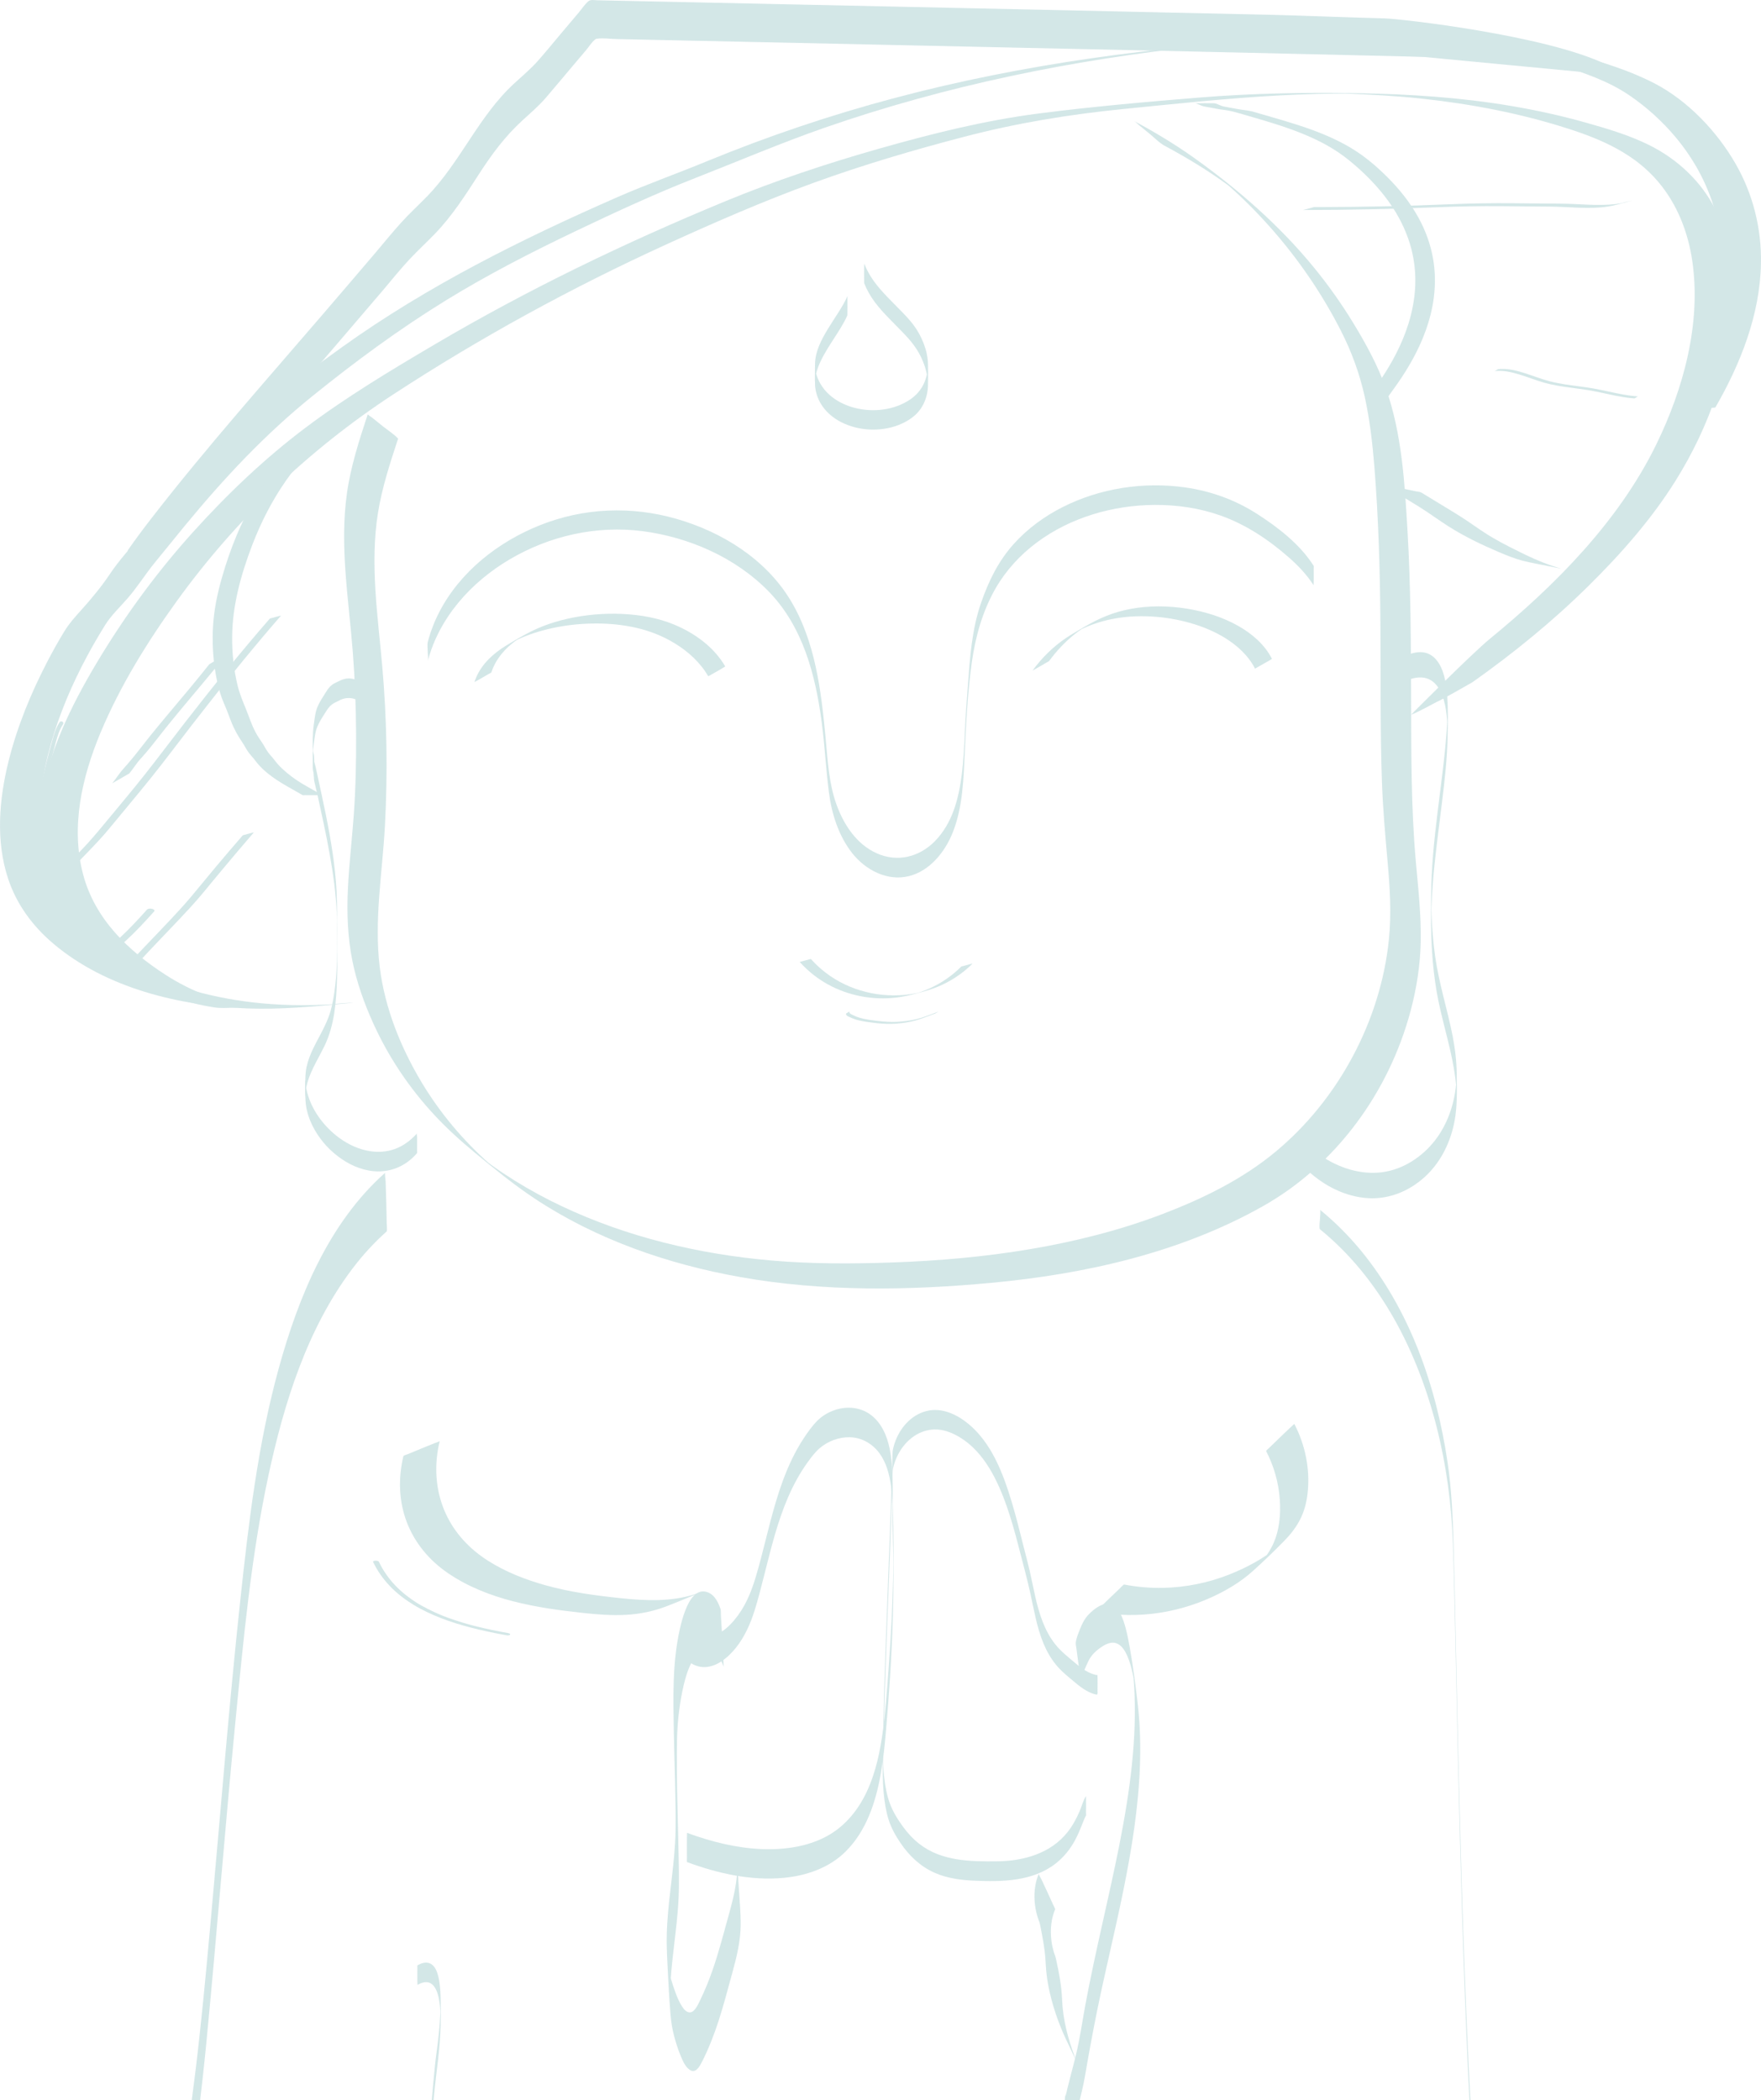 <?xml version="1.0" encoding="UTF-8"?>
<svg xmlns="http://www.w3.org/2000/svg" width="478" height="570" viewBox="0 0 478 570" fill="none">
  <g opacity="0.3" clip-path="url(#clip0_2239_34371)">
    <path d="M99.811 112.473C97.5 119.49 95.175 126.64 94.16 133.964C93.185 140.927 93.278 147.984 93.759 154.988C94.267 162.285 95.175 169.542 95.75 176.839C96.337 184.27 96.618 191.714 96.658 199.171C96.698 206.495 96.551 213.845 96.03 221.156C95.549 227.799 94.761 234.429 94.44 241.086C94.12 247.703 94.347 254.373 95.669 260.883C96.858 266.726 98.889 272.396 101.347 277.812C105.488 286.963 111.153 295.381 118.006 302.732C121.399 306.374 125.073 309.695 128.907 312.857C134.144 317.193 139.421 321.515 145.085 325.277C161.878 336.416 181.369 343.153 201.14 346.648C223.437 350.597 246.562 350.29 269.045 348.182C294.494 345.807 320.278 340.058 342.721 327.425C362.693 316.192 377.014 296.382 382.879 274.41C384.495 268.327 385.497 262.097 385.631 255.801C385.791 248.45 384.963 241.14 384.308 233.842C382.986 218.941 383.079 203.974 383.026 189.032C382.973 174.118 382.932 159.204 382.064 144.302C381.289 131.189 380.568 117.689 376.106 105.202C373.928 99.106 370.762 93.303 367.396 87.78C364.123 82.404 360.476 77.254 356.481 72.398C347.223 61.112 336.002 51.334 324.139 42.863C318.955 39.168 313.491 35.886 307.88 32.871C308.254 33.071 308.789 33.645 309.069 33.885C310.031 34.685 311.006 35.472 311.982 36.26C313.304 37.327 314.627 38.754 316.136 39.568C322.041 42.743 327.786 46.198 333.196 50.16C333.797 50.6 334.385 51.041 334.973 51.494C335.28 51.721 335.574 51.961 335.868 52.188C334.505 51.094 333.156 49.987 331.793 48.893C331.94 49.026 332.101 49.146 332.248 49.28C333.503 50.387 334.759 51.494 335.988 52.641C338.299 54.803 340.544 57.057 342.694 59.378C351.137 68.476 358.351 78.722 363.976 89.781C366.875 95.464 369.025 101.347 370.415 107.577C371.804 113.873 372.539 120.29 373.06 126.72C374.182 140.741 374.583 154.788 374.69 168.849C374.81 183.39 374.596 197.944 375.117 212.471C375.371 219.568 375.999 226.625 376.627 233.696C377.268 240.806 377.722 247.97 376.988 255.094C374.716 277.065 363.321 298.356 346.355 312.497C337.311 320.047 326.543 325.303 315.589 329.492C304.006 333.908 291.93 336.95 279.719 339.017C267.362 341.112 254.844 342.206 242.327 342.646C231.346 343.033 220.297 343.073 209.343 342.112C189.772 340.405 170.254 335.789 152.473 327.371C148.091 325.303 143.829 322.996 139.715 320.434C137.644 319.14 135.6 317.793 133.623 316.365C132.634 315.658 131.659 314.938 130.697 314.191C128.226 312.283 134.999 317.74 134.465 317.259C133.984 316.846 133.503 316.445 133.035 316.019C125.754 309.589 119.435 302.091 114.439 293.754C108.748 284.269 104.446 273.556 103.084 262.551C101.494 249.717 103.805 236.884 104.487 224.077C105.261 209.67 105.021 195.142 103.752 180.775C102.536 166.954 100.385 152.987 102.603 139.153C103.698 132.336 105.889 125.666 108.04 119.116C108.147 118.769 104.34 116.034 103.952 115.728C102.977 114.941 102.002 114.153 101.026 113.366C100.92 113.313 99.797 112.513 99.811 112.473Z" fill="#6DADB0"></path>
    <path d="M113.146 307.663C111.489 309.517 109.472 311.038 107.107 311.878C104.996 312.625 102.725 312.785 100.521 312.452C95.939 311.771 91.757 309.117 88.632 305.768C87.002 304.021 85.626 302.046 84.61 299.885C84.076 298.751 83.635 297.564 83.341 296.35C83.181 295.696 83.047 295.043 82.967 294.376C82.927 294.069 82.9 293.749 82.887 293.442C82.767 291.614 82.78 299.045 82.887 297.231C82.9 297.017 82.914 296.804 82.927 296.604C83.355 291.868 86.173 287.879 88.164 283.703C90.796 278.154 91.277 271.871 91.477 265.801C91.611 261.412 91.57 257.01 91.53 252.621C91.517 251.753 91.517 250.886 91.504 250.019C91.504 249.606 91.504 249.552 91.49 249.139C91.49 248.365 91.49 249.606 91.49 248.832C91.49 248.552 91.49 248.512 91.49 248.712C91.49 249.059 91.49 248.872 91.49 248.125C91.49 246.031 91.464 243.936 91.357 241.842C90.983 234.891 89.834 228.008 88.458 221.191C87.763 217.736 87.002 214.281 86.254 210.826C86.093 210.065 85.919 209.305 85.759 208.558C85.666 208.104 85.546 207.664 85.425 207.224C85.385 207.077 85.345 206.93 85.305 206.783C84.744 204.782 85.198 212.987 85.252 210.452C85.292 208.704 85.372 206.917 85.238 205.169C85.212 204.862 85.131 204.569 85.051 204.275C85.011 204.115 84.971 203.942 84.944 203.782C84.851 203.088 84.851 203.568 84.918 205.196C84.918 206.85 84.918 207.304 84.918 206.53C84.931 205.196 84.918 203.862 84.918 202.528C84.918 201.18 84.824 205.436 84.931 204.102C84.944 203.902 84.958 203.688 84.971 203.488C85.025 202.941 85.091 202.394 85.171 201.861C85.398 200.273 85.546 198.566 86.2 197.085C86.734 195.858 87.456 194.724 88.177 193.603C88.645 192.869 89.072 192.149 89.713 191.535C90.368 190.895 91.103 190.615 91.904 190.215C92.252 190.041 92.572 189.855 92.947 189.735C94.55 189.188 96.273 189.468 97.689 190.375C98.865 191.135 99.773 192.229 100.548 193.376C100.508 193.31 100.561 192.576 100.561 192.603C100.575 191.976 100.575 191.349 100.575 190.722C100.575 190.095 100.575 189.468 100.561 188.841C100.561 188.667 100.641 188.2 100.548 188.067C99.252 186.133 97.408 184.278 94.95 184.145C93.828 184.078 92.88 184.425 91.904 184.905C91.103 185.306 90.368 185.586 89.713 186.226C89.086 186.826 88.658 187.533 88.204 188.267C87.483 189.401 86.748 190.535 86.213 191.776C85.572 193.256 85.412 194.964 85.185 196.551C84.824 199.086 84.877 201.621 84.891 204.182C84.891 204.342 84.891 204.502 84.891 204.676C84.891 205.556 84.891 203.368 84.891 204.342C84.877 205.489 84.891 206.637 84.891 207.784C84.891 208.224 84.891 208.664 84.958 209.105C85.038 209.585 85.225 210.025 85.252 210.519C85.252 209.225 85.238 207.917 85.238 206.623C85.252 204.929 85.238 206.33 85.225 206.73C85.212 207.544 85.212 208.358 85.212 209.171C85.212 210.132 85.118 211.172 85.318 212.106C85.612 213.414 85.946 214.721 86.24 216.042C86.801 218.643 87.376 221.244 87.923 223.846C89.032 229.128 90.047 234.451 90.716 239.814C91.049 242.495 91.29 245.203 91.41 247.898C91.437 248.552 91.45 249.192 91.464 249.846C91.477 250.299 91.464 249.286 91.464 249.392C91.464 248.565 91.464 249.579 91.464 249.899C91.464 250.379 91.464 250.873 91.464 251.353C91.477 252.834 91.49 254.301 91.504 255.782C91.504 256.409 91.517 257.036 91.517 257.677C91.517 258.063 91.517 257.463 91.517 257.85C91.517 258.05 91.517 258.25 91.517 258.437C91.517 258.33 91.517 258.023 91.517 258.517C91.517 257.997 91.517 258.73 91.517 258.41C91.517 258.357 91.517 257.93 91.517 258.25C91.517 258.637 91.517 258.037 91.517 258.424C91.517 258.717 91.504 259.011 91.504 259.304C91.49 259.958 91.477 260.625 91.45 261.278C91.343 264.04 91.143 266.788 90.729 269.523C90.395 271.737 89.981 273.925 89.192 276.019C88.551 277.727 87.723 279.341 86.881 280.955C85.225 284.09 83.448 287.252 83.007 290.827C82.834 292.201 82.874 293.602 82.874 294.989C82.874 296.617 82.82 298.258 83.034 299.872C83.288 301.82 83.929 303.727 84.797 305.488C86.387 308.73 88.778 311.585 91.651 313.786C94.443 315.934 97.782 317.521 101.323 317.868C104.823 318.215 108.283 317.228 111.035 315.053C111.823 314.439 112.544 313.732 113.199 312.985C113.266 312.919 113.212 312.185 113.212 312.212C113.226 311.585 113.226 310.958 113.226 310.331C113.226 309.704 113.226 309.077 113.212 308.45C113.172 308.303 113.079 307.743 113.146 307.663Z" fill="#6DADB0"></path>
    <path d="M382.656 184.364C384.352 183.817 386.223 183.591 387.892 184.364C389.282 185.005 390.27 186.219 390.952 187.553C391.767 189.14 392.194 190.901 392.475 192.662C392.622 193.596 392.729 194.53 392.795 195.464C392.835 195.917 392.849 196.384 392.875 196.851C392.889 197.078 392.889 197.305 392.902 197.531C392.916 197.958 392.902 197.398 392.902 197.651C392.916 198.265 392.902 197.091 392.902 197.131C392.889 196.037 392.902 194.943 392.902 193.849C392.902 194.303 392.916 193.356 392.902 193.809C392.902 193.889 392.902 193.969 392.902 194.049C392.889 194.45 392.916 193.783 392.902 194.183C392.889 194.583 392.875 194.97 392.862 195.37C392.809 196.451 392.742 197.531 392.662 198.612C392.381 202.374 391.98 206.136 391.526 209.871C390.644 217.222 389.602 224.559 388.988 231.936C388.667 235.778 388.494 239.607 388.454 243.462C388.4 248.371 388.387 253.294 388.707 258.203C388.935 261.858 389.335 265.5 389.95 269.102C390.564 272.677 391.459 276.199 392.341 279.721C393.209 283.149 394.064 286.591 394.652 290.086C394.946 291.86 395.187 293.661 395.307 295.449C395.334 295.782 395.347 296.116 395.36 296.449C395.454 298.584 395.454 290.26 395.36 292.407C395.334 293.128 395.28 293.861 395.213 294.582C394.666 299.931 392.849 305.187 389.549 309.47C386.076 313.965 380.892 317.407 375.188 318.154C369.256 318.928 363.271 316.927 358.422 313.592C357.233 312.778 356.111 311.871 355.056 310.897C355.096 310.937 355.029 312.018 355.029 311.911C355.016 312.725 355.015 313.538 355.015 314.352C355.015 315.166 355.016 315.98 355.029 316.793C355.029 316.967 354.949 317.701 355.056 317.807C359.518 321.903 365.262 324.838 371.367 325.198C377.446 325.558 383.203 322.97 387.478 318.728C391.419 314.806 393.837 309.59 394.839 304.16C395.587 300.065 395.454 295.863 395.414 291.714C395.387 288.152 394.973 284.657 394.292 281.162C392.862 273.918 390.578 266.874 389.549 259.55C389.015 255.735 388.694 251.88 388.56 248.024C388.547 247.597 388.534 247.17 388.52 246.744C388.52 246.557 388.52 246.383 388.507 246.197C388.494 245.41 388.507 246.57 388.507 246.637C388.52 250.132 388.52 247.251 388.547 246.277C388.614 244.249 388.734 242.221 388.881 240.207C389.456 232.643 390.524 225.119 391.433 217.595C392.154 211.685 392.835 205.736 392.942 199.786C393.009 196.197 393.076 192.582 392.835 188.994C392.702 187.099 392.461 185.205 391.967 183.364C391.112 180.229 389.215 177.041 385.595 177.001C384.606 176.987 383.618 177.201 382.682 177.508C382.642 177.521 382.656 178.655 382.656 178.521C382.642 179.335 382.642 180.149 382.642 180.963C382.642 181.776 382.642 182.59 382.656 183.404C382.629 183.457 382.669 184.351 382.656 184.364Z" fill="#6DADB0"></path>
    <path d="M200.133 506.932C200.133 507.092 200.133 507.252 200.133 507.412C200.133 507.318 200.133 507.225 200.133 507.132C199.999 512.575 198.316 517.817 196.9 523.033C195.471 528.316 193.988 533.612 191.917 538.681C191.383 539.975 190.822 541.269 190.207 542.537C189.78 543.431 189.365 544.378 188.778 545.178C188.31 545.818 187.602 546.419 186.76 546.112C185.892 545.805 185.304 544.885 184.863 544.138C184.209 543.03 183.715 541.816 183.274 540.602C182.459 538.361 181.697 535.96 181.377 533.585C181.39 533.679 181.403 533.772 181.417 533.866C181.35 533.359 181.297 532.852 181.243 532.331C181.23 532.251 181.163 531.544 181.203 531.971C181.524 535.907 181.751 539.855 181.884 543.817C181.898 544.151 181.898 544.218 181.884 543.991C181.871 543.017 181.858 542.057 181.871 541.083C181.871 541.176 181.871 541.269 181.871 541.363C182.031 532.572 183.795 523.914 184.195 515.149C184.396 510.6 184.249 506.038 184.155 501.489C184.062 496.886 183.928 492.284 183.835 487.682C183.728 482.465 183.674 477.236 183.768 472.02C183.768 472.113 183.768 472.207 183.768 472.3C183.848 467.898 184.316 463.496 185.184 459.173C185.678 456.759 186.28 454.331 187.295 452.076C187.989 450.529 188.991 448.648 190.675 448.008C191.503 447.687 192.385 447.794 193.186 448.141C194.976 448.928 195.791 450.622 196.419 452.37C196.433 452.143 196.419 451.916 196.406 451.689C196.392 451.143 196.366 450.596 196.339 450.049C196.245 448.168 196.152 446.3 196.045 444.432C195.938 442.565 195.831 440.684 195.698 438.816C195.644 438.109 195.751 437.149 195.511 436.495C194.789 434.481 193.667 432.373 191.369 431.973C190.194 431.772 189.138 432.293 188.323 433.12C187.281 434.187 186.614 435.588 186.066 436.962C185.384 438.683 184.904 440.484 184.503 442.285C182.459 451.476 182.739 460.881 182.9 470.246C183.06 479.25 183.501 488.269 183.367 497.273C183.367 497.18 183.367 497.086 183.367 496.993C183.22 505.277 181.657 513.442 181.136 521.699C181.003 523.807 180.936 525.928 180.976 528.049C181.016 529.944 181.11 531.838 181.203 533.732C181.43 538.134 181.644 542.537 182.018 546.926C182.178 548.807 182.459 550.581 182.926 552.395C183.421 554.303 184.008 556.197 184.77 558.012C185.331 559.332 186.039 561.093 187.348 561.867C188.858 562.761 189.886 560.88 190.461 559.772C192.318 556.171 193.774 552.395 195.03 548.553C196.419 544.271 197.555 539.909 198.744 535.573C199.946 531.224 201.028 526.822 201.055 522.286C201.068 519.031 200.748 515.75 200.547 512.508C200.454 510.92 200.36 509.346 200.24 507.759C200.213 507.492 200.2 507.225 200.173 506.958C200.146 506.558 200.133 506.558 200.133 506.932Z" fill="#6DADB0"></path>
    <path d="M186.183 450.277C187.426 451.531 188.989 452.371 190.779 452.465C192.542 452.558 194.266 451.931 195.735 450.971C198.861 448.916 201.159 445.688 202.776 442.366C204.339 439.151 205.3 435.683 206.222 432.241C207.144 428.799 207.972 425.317 208.881 421.862C210.698 414.845 212.795 407.815 216.335 401.438C217.217 399.837 218.205 398.29 219.274 396.809C220.223 395.502 221.225 394.154 222.454 393.087C224.685 391.166 227.677 390.032 230.63 390.086C233.929 390.152 236.855 391.86 238.765 394.501C240.622 397.076 241.437 400.238 241.851 403.332C241.958 404.146 242.038 404.973 242.105 405.8C242.105 405.747 242.092 405.707 242.092 405.654C242.145 406.321 242.185 406.988 242.212 407.668C242.225 408.015 242.239 408.362 242.252 408.709C242.265 408.962 242.252 408.682 242.252 408.949C242.252 409.135 242.252 409.322 242.265 409.509C242.265 409.776 242.265 409.282 242.265 409.282C242.265 409.362 242.265 409.442 242.265 409.522C242.265 409.602 242.265 409.682 242.265 409.762C242.265 409.816 242.265 409.015 242.265 409.349C242.265 409.509 242.265 410.123 242.265 409.416C242.265 408.709 242.265 409.389 242.265 409.562C242.265 410.336 242.265 411.096 242.265 411.87C242.279 415.552 242.426 419.221 242.479 422.903C242.479 423.009 242.479 423.129 242.479 423.236C242.479 423.196 242.479 422.889 242.479 423.169C242.479 423.396 242.479 423.61 242.492 423.836C242.492 423.943 242.492 424.063 242.492 424.17C242.492 424.157 242.492 423.57 242.492 423.917C242.492 424.17 242.492 424.437 242.492 424.69C242.492 424.717 242.492 423.89 242.492 424.29C242.492 424.397 242.492 424.517 242.492 424.624C242.492 424.677 242.492 423.676 242.492 424.117C242.492 424.223 242.492 424.343 242.492 424.45C242.492 424.503 242.492 423.503 242.492 423.943C242.492 424.05 242.492 424.17 242.492 424.277C242.492 424.303 242.492 423.476 242.492 423.876C242.492 424.023 242.492 424.17 242.492 424.317C242.492 424.423 242.492 424.544 242.492 424.65C242.492 424.557 242.492 423.957 242.492 424.517C242.492 424.744 242.492 424.957 242.479 425.184C242.479 425.304 242.466 425.851 242.479 425.451C242.479 425.717 242.466 425.971 242.466 426.238C242.452 427.172 242.439 428.092 242.412 429.026C242.319 432.721 242.185 436.416 241.998 440.112C241.784 444.381 241.504 448.649 241.197 452.918C241.197 452.865 241.21 452.825 241.21 452.772C240.742 459.028 240.342 465.325 239.393 471.541C238.511 477.344 237.082 483.201 234.21 488.363C231.765 492.752 228.265 496.474 223.736 498.729C219.207 500.997 214.091 501.864 209.068 501.904C202.348 501.957 195.655 500.556 189.296 498.435C188.361 498.129 187.426 497.795 186.491 497.448C186.504 497.448 186.464 498.796 186.464 498.609C186.451 499.543 186.451 500.49 186.451 501.424C186.451 502.357 186.451 503.305 186.464 504.238C186.464 504.372 186.411 505.372 186.491 505.399C194.787 508.467 203.778 510.508 212.661 509.681C218.887 509.108 225.085 506.973 229.574 502.491C235.158 496.928 237.697 489.164 239.046 481.573C239.754 477.598 240.168 473.569 240.502 469.554C240.903 464.858 241.263 460.162 241.571 455.466C242.372 443.193 242.653 430.907 242.546 418.594C242.519 415.726 242.466 412.871 242.372 410.003C242.359 409.722 242.359 409.456 242.346 409.175C242.346 409.082 242.346 408.989 242.332 408.895C242.346 409.176 242.332 408.922 242.332 408.882C242.332 408.775 242.319 408.055 242.319 408.482C242.332 408.855 242.319 408.522 242.319 408.428C242.319 408.095 242.319 409.296 242.319 408.642C242.319 408.362 242.319 407.868 242.319 409.069C242.319 408.962 242.319 408.869 242.319 408.762C242.319 408.562 242.319 408.362 242.319 408.148C242.319 407.521 242.319 406.908 242.319 406.281C242.305 401.932 242.359 397.489 241.491 393.207C240.769 389.672 239.246 386.097 236.227 383.909C233.221 381.735 229.307 381.588 225.927 382.949C224.404 383.562 222.988 384.456 221.826 385.63C220.41 387.057 219.221 388.752 218.125 390.419C215.828 393.914 214.037 397.743 212.581 401.652C209.696 409.402 208.066 417.513 205.875 425.464C204.753 429.519 203.484 433.562 201.199 437.137C199.075 440.458 195.668 444.22 191.434 444.407C189.416 444.501 187.6 443.633 186.21 442.219C186.264 442.273 186.183 443.5 186.183 443.38C186.17 444.314 186.17 445.261 186.17 446.195C186.17 447.129 186.17 448.076 186.183 449.01C186.157 449.316 186.05 450.144 186.183 450.277Z" fill="#6DADB0"></path>
    <path d="M101.275 423.927C102.437 426.368 104.013 428.596 105.884 430.543C107.754 432.491 109.918 434.132 112.216 435.546C114.607 437.013 117.172 438.201 119.791 439.215C122.449 440.242 125.188 441.082 127.953 441.789C130.772 442.51 133.604 443.123 136.463 443.644C136.797 443.71 137.131 443.764 137.465 443.83C137.665 443.87 137.879 443.884 138.079 443.844C138.186 443.83 138.387 443.79 138.453 443.684C138.64 443.43 138.066 443.27 137.932 443.243C135.14 442.736 132.362 442.176 129.61 441.496C129.449 441.456 129.289 441.416 129.129 441.376C129.089 441.362 129.048 441.349 129.008 441.349C129.182 441.389 129.089 441.362 129.048 441.362C128.942 441.336 128.848 441.309 128.741 441.282C128.394 441.189 128.033 441.096 127.686 441.002C127.004 440.815 126.323 440.629 125.642 440.415C124.293 440.015 122.957 439.575 121.634 439.095C121.3 438.974 120.98 438.854 120.659 438.721C120.512 438.668 120.352 438.601 120.205 438.548C120.151 438.534 120.111 438.508 120.058 438.494C120.071 438.508 120.191 438.548 120.071 438.494C119.978 438.454 119.884 438.414 119.791 438.374C119.149 438.107 118.521 437.841 117.894 437.547C116.651 436.987 115.435 436.36 114.26 435.693C113.966 435.519 113.672 435.346 113.378 435.173C113.311 435.132 113.245 435.092 113.164 435.039C113.138 435.026 113.111 434.999 113.084 434.986C113.191 435.052 113.044 434.959 113.044 434.959C112.911 434.866 112.764 434.786 112.63 434.692C112.069 434.332 111.535 433.959 111 433.558C109.931 432.771 108.929 431.931 107.981 431.01C106.111 429.196 104.508 427.088 103.279 424.754C103.118 424.46 102.971 424.167 102.838 423.86C102.624 423.473 101.074 423.513 101.275 423.927Z" fill="#6DADB0"></path>
    <path d="M358.303 333.652C374.828 347.099 384.754 366.936 389.951 387.28C392.609 397.712 393.998 408.33 394.372 419.056C394.653 427.154 394.813 435.251 395 443.349C395.254 454.968 395.495 466.588 395.762 478.194C396.082 491.881 396.43 505.554 396.857 519.228C397.298 533.609 397.832 547.977 398.487 562.357C399.115 576.125 399.876 589.892 400.865 603.632C401.72 615.438 402.722 627.245 404.178 638.984C405.234 647.535 406.422 656.153 408.64 664.491C409.348 667.145 410.15 669.827 411.379 672.281C412.073 673.669 412.995 675.336 414.465 676.03C414.986 676.283 415.56 676.377 416.135 676.27C416.482 676.203 415.854 671.014 416.135 670.961C412.621 671.601 410.751 665.798 409.923 663.423C407.411 656.206 406.235 648.482 405.14 640.945C403.537 629.873 402.468 618.72 401.56 607.568C400.464 594.027 399.649 580.474 398.955 566.906C398.22 552.499 397.645 538.091 397.165 523.671C396.697 509.757 396.31 495.829 395.976 481.902C395.682 469.762 395.428 457.623 395.161 445.47C394.974 436.425 394.787 427.38 394.519 418.336C394.306 411.145 393.985 404.062 392.93 396.938C389.897 376.287 382.67 355.463 369.23 339.214C365.944 335.252 362.297 331.61 358.303 328.355C358.516 328.529 358.276 330.677 358.276 331.01C358.276 331.384 357.982 333.385 358.303 333.652Z" fill="#6DADB0"></path>
    <path d="M294.788 487.443C294.04 488.63 293.666 490.098 293.132 491.392C292.25 493.486 291.168 495.5 289.752 497.288C285.17 503.038 277.902 505.092 270.782 505.185C263.461 505.265 255.593 505.185 249.554 500.463C247.871 499.156 246.415 497.581 245.159 495.861C243.743 493.94 242.407 491.792 241.565 489.551C240.737 487.336 240.31 484.975 240.029 482.64C239.882 481.426 239.775 480.199 239.722 478.985C239.708 478.692 239.695 478.412 239.695 478.118C239.695 478.038 239.695 477.958 239.695 477.878C239.655 476.477 239.682 481.813 239.695 480.506C239.708 479.759 239.722 478.998 239.722 478.251C239.922 465.672 240.35 453.105 240.831 440.525C241.312 428.025 241.833 415.525 242.193 403.026C242.22 402.305 242.233 401.585 242.26 400.864C242.287 400.091 242.247 399.277 242.407 398.517C242.661 397.396 243.035 396.302 243.529 395.261C244.438 393.34 245.76 391.593 247.443 390.272C249.047 389.018 250.97 388.191 253.014 388.004C255.165 387.818 257.222 388.391 259.133 389.338C266.32 392.9 270.261 400.598 272.893 407.801C274.376 411.843 275.524 416.006 276.593 420.181C277.649 424.277 278.771 428.359 279.679 432.494C280.681 437.017 281.429 441.659 283.206 445.968C284.074 448.089 285.21 450.103 286.666 451.878C288.189 453.732 290.099 455.213 291.93 456.747C292.865 457.521 293.827 458.268 294.882 458.868C295.363 459.148 295.871 459.388 296.405 459.588C296.685 459.695 296.979 459.788 297.287 459.855C297.393 459.882 297.54 459.935 297.647 459.935C297.915 459.922 297.834 459.922 297.901 459.655C297.955 459.428 297.915 459.081 297.915 458.881C297.928 458.254 297.928 457.627 297.928 457C297.928 456.373 297.928 455.746 297.915 455.119C297.915 454.893 297.848 454.559 297.901 454.346C297.834 454.626 297.915 454.599 297.647 454.626C297.554 454.639 297.353 454.559 297.287 454.546C296.993 454.479 296.699 454.386 296.405 454.279C295.817 454.065 295.256 453.785 294.722 453.465C293.626 452.811 292.624 452.024 291.649 451.197C289.792 449.637 287.895 448.142 286.386 446.221C283.46 442.499 282.057 437.924 281.015 433.375C280.494 431.08 280.053 428.772 279.532 426.491C279.051 424.37 278.477 422.276 277.943 420.168C276.887 415.992 275.872 411.817 274.629 407.695C272.318 400.024 269.192 391.633 262.793 386.404C259.667 383.842 255.579 381.935 251.478 382.975C247.256 384.029 244.157 387.698 242.835 391.713C242.661 392.233 242.514 392.767 242.394 393.314C242.233 394.034 242.273 394.795 242.247 395.528C242.207 397.089 242.153 398.663 242.113 400.224C242.02 403.386 241.913 406.561 241.792 409.722C241.565 416.046 241.325 422.382 241.071 428.706C240.577 441.486 240.083 454.252 239.802 467.032C239.735 470.274 239.668 473.529 239.628 476.771C239.588 480.039 239.562 483.321 239.855 486.576C240.083 489.03 240.457 491.498 241.191 493.846C241.899 496.141 243.102 498.249 244.438 500.223C246.775 503.678 249.848 506.6 253.682 508.294C257.062 509.788 260.763 510.281 264.423 510.442C272.051 510.775 280.401 510.668 286.666 505.692C288.737 504.052 290.407 501.97 291.689 499.676C292.638 497.968 293.332 496.167 294.054 494.353C294.267 493.833 294.468 493.286 294.762 492.806C294.829 492.699 294.775 492.059 294.775 492.032C294.788 491.405 294.788 490.778 294.788 490.151C294.788 489.524 294.788 488.897 294.775 488.27C294.815 488.07 294.722 487.563 294.788 487.443Z" fill="#6DADB0"></path>
    <path d="M196.861 180.886C193.789 175.603 188.552 171.827 182.981 169.52C178.573 167.692 173.803 166.865 169.048 166.638C164.051 166.398 159.001 166.825 154.112 167.919C151.761 168.452 149.436 169.133 147.192 170.027C146.123 170.453 145.081 170.92 144.066 171.427C141.781 172.575 139.564 173.895 137.373 175.229C133.966 177.31 130.854 180.112 129.264 183.834C129.077 184.261 128.916 184.701 128.77 185.141C128.783 185.088 129.504 184.741 129.451 184.768C129.999 184.461 130.546 184.154 131.081 183.834C131.628 183.527 132.163 183.207 132.71 182.887C132.831 182.807 133.338 182.606 133.378 182.486C134.314 179.565 136.211 177.057 138.508 175.069C139.216 174.455 139.965 173.895 140.726 173.375C140.699 173.388 140.673 173.415 140.646 173.428C140.913 173.242 141.18 173.068 141.461 172.895C141.514 172.855 141.581 172.815 141.634 172.788C141.755 172.721 141.768 172.695 141.648 172.775C141.755 172.708 142.089 172.521 141.594 172.801C140.699 173.335 139.804 173.855 138.896 174.362C138.428 174.629 138.682 174.482 138.789 174.429C138.976 174.322 138.602 174.536 138.842 174.402C138.976 174.335 139.123 174.255 139.257 174.189C139.564 174.029 139.858 173.882 140.165 173.735C140.138 173.748 140.111 173.762 140.085 173.775C143.197 172.281 146.497 171.227 149.864 170.493C153.391 169.72 157.011 169.306 160.618 169.239C164.158 169.159 167.712 169.413 171.198 170.08C174.872 170.774 178.426 171.988 181.712 173.775C185.519 175.856 189.02 178.684 191.464 182.3C191.745 182.713 191.999 183.127 192.252 183.554C192.279 183.58 196.875 180.926 196.861 180.886Z" fill="#6DADB0"></path>
    <path d="M284.818 179.351C286.742 176.723 288.986 174.321 291.525 172.267C292.259 171.68 293.007 171.12 293.782 170.599C293.755 170.613 293.729 170.639 293.702 170.653C293.996 170.453 294.29 170.266 294.584 170.079C294.717 169.986 294.864 169.906 294.998 169.826C295.198 169.706 294.864 169.906 295.051 169.799C295.198 169.719 295.145 169.746 294.904 169.892C294.464 170.146 294.036 170.399 293.595 170.653C293.154 170.906 292.727 171.16 292.286 171.4C292.059 171.533 291.992 171.56 292.099 171.506C292.339 171.373 292.005 171.56 292.192 171.453C292.339 171.373 292.486 171.293 292.62 171.226C292.941 171.066 293.261 170.906 293.582 170.746C293.555 170.759 293.528 170.773 293.502 170.786C296.481 169.359 299.647 168.371 302.907 167.825C306.5 167.211 310.174 167.118 313.808 167.411C317.401 167.704 320.982 168.398 324.415 169.492C327.675 170.533 330.854 171.973 333.686 173.908C336.238 175.655 338.549 177.856 340.139 180.524C340.326 180.831 340.499 181.151 340.66 181.472C340.66 181.485 342.797 180.271 342.971 180.164C343.144 180.071 345.282 178.87 345.255 178.817C343.265 174.908 339.791 171.947 336.011 169.826C331.722 167.424 326.926 165.957 322.09 165.183C317.107 164.396 311.951 164.329 306.981 165.25C304.71 165.663 302.466 166.304 300.328 167.158C299.3 167.571 298.284 168.025 297.296 168.532C295.051 169.679 292.874 170.973 290.723 172.28C287.076 174.508 283.883 177.39 281.238 180.725C280.904 181.151 280.583 181.578 280.263 182.005C280.329 181.979 280.396 181.939 280.463 181.899C280.623 181.805 280.784 181.725 280.944 181.632C281.492 181.325 282.039 181.018 282.574 180.698C283.122 180.391 283.656 180.071 284.204 179.751C284.337 179.644 284.698 179.511 284.818 179.351Z" fill="#6DADB0"></path>
    <path d="M217.067 261.071C219.245 263.525 221.85 265.593 224.722 267.18C227.528 268.728 230.587 269.808 233.726 270.409C236.866 271.009 240.112 271.129 243.291 270.756C245.295 270.516 247.246 270.049 249.196 269.528C251.147 269.008 253.084 268.448 254.941 267.647C257.933 266.353 260.712 264.566 263.117 262.365C263.41 262.084 263.704 261.804 263.998 261.524C263.958 261.564 263.544 261.631 263.544 261.631C263.183 261.724 262.823 261.818 262.449 261.924C262.088 262.018 261.727 262.124 261.366 262.218C261.26 262.245 260.992 262.271 260.912 262.351C258.494 264.779 255.635 266.754 252.523 268.181C251.654 268.581 250.773 268.928 249.878 269.248C249.891 269.248 249.918 269.235 249.931 269.235C249.624 269.342 249.303 269.448 248.983 269.542C248.849 269.582 248.608 269.648 248.555 269.675C248.608 269.662 248.502 269.688 248.488 269.688C248.448 269.702 248.408 269.715 248.381 269.715C248.261 269.755 248.568 269.662 248.448 269.702C248.381 269.715 248.408 269.715 248.515 269.688C248.755 269.622 248.983 269.555 249.223 269.502C249.49 269.435 249.757 269.355 250.025 269.288C249.904 269.315 250.051 269.275 250.091 269.275C250.051 269.288 249.864 269.328 249.958 269.302C249.797 269.342 249.637 269.382 249.477 269.408C249.143 269.488 248.809 269.555 248.475 269.622C248.488 269.622 248.515 269.608 248.528 269.608C246.551 269.982 244.534 270.169 242.517 270.155C240.499 270.142 238.482 269.942 236.518 269.555C234.528 269.155 232.577 268.568 230.707 267.794C228.837 267.02 227.033 266.047 225.35 264.899C223.64 263.725 222.064 262.378 220.648 260.87C220.461 260.684 220.287 260.484 220.113 260.284C220.1 260.257 219.606 260.404 219.659 260.39C219.298 260.484 218.938 260.577 218.564 260.684C218.203 260.777 217.842 260.884 217.482 260.977C217.468 260.951 217.081 261.084 217.067 261.071Z" fill="#6DADB0"></path>
    <path d="M91.302 700.09C90.286 702.371 86.292 711.549 82.952 706.627C81.67 704.732 81.135 702.264 80.654 700.063C80 697.008 79.586 693.887 79.278 690.778C79.118 689.164 78.984 687.55 78.864 685.936C78.811 685.202 78.771 684.468 78.717 683.748C78.691 683.401 78.677 683.054 78.664 682.708C78.624 682.014 78.664 682.774 78.637 682.094C78.624 681.787 78.61 681.467 78.597 681.16C78.557 680.306 78.637 682.214 78.61 681.4C78.584 680.506 78.637 682.387 78.637 682.307C78.624 682.014 78.61 681.454 78.65 682.814C78.691 683.935 78.744 685.883 78.771 687.59C78.824 690.111 78.757 686.67 78.797 688.857C78.824 690.071 78.797 689.618 78.811 689.364C78.838 688.644 78.797 687.924 78.797 687.203C78.784 685.322 78.797 683.455 78.811 681.574C78.958 667.353 79.786 653.146 80.668 638.951C81.135 631.321 81.683 623.703 81.99 616.073C82.164 611.831 82.244 607.588 82.204 603.346C82.137 596.049 82.124 588.672 81.483 581.388C81.322 579.547 80.788 570.729 77.007 573.344C72.759 576.279 72.332 582.509 71.263 587.084C69.7 593.781 68.444 600.531 67.402 607.322C65.305 621.022 63.982 634.816 61.791 648.503C60.709 655.28 59.413 662.03 57.717 668.687C56.955 671.662 56.314 674.863 54.965 677.638C53.923 679.799 51.638 682.561 48.9 682.014C44.05 681.04 43.916 673.636 43.596 669.888C43.489 668.7 43.409 667.526 43.342 666.339C43.075 661.47 43.516 677.758 43.502 672.636C43.502 669.994 43.556 667.353 43.649 664.712C44.077 652.852 45.306 641.033 46.735 629.253C49.755 604.227 53.602 579.32 56.033 554.214C58.825 525.346 61.056 496.41 63.875 467.542C66.066 445.144 68.123 422.559 72.853 400.534C77.061 380.937 83.326 360.74 95.523 344.518C98.329 340.783 101.481 337.314 104.968 334.219C105.128 334.086 104.955 331.725 104.968 331.885C104.941 330.004 104.888 328.136 104.848 326.255C104.794 324.374 104.741 322.507 104.674 320.626C104.661 320.292 104.38 318.451 104.554 318.291C89.204 331.925 81.002 352.015 75.658 371.385C69.994 391.943 67.496 413.167 65.224 434.311C62.085 463.527 59.787 492.835 57.129 522.091C55.886 535.751 54.631 549.411 52.947 563.019C51.371 575.692 49.554 588.338 47.884 600.998C46.254 613.338 44.745 625.705 43.836 638.124C42.808 652.105 42.941 666.112 43.623 680.12C43.743 682.668 43.93 685.216 44.197 687.75C44.451 690.178 44.638 692.673 45.813 694.861C46.842 696.768 48.712 698.542 51.05 697.849C53.883 697.008 55.419 693.887 56.26 691.312C60.589 678.052 62.446 663.898 64.236 650.117C66.053 636.15 67.576 622.103 70.475 608.295C71.103 605.307 71.811 602.346 72.438 599.371C72.986 596.809 73.601 594.155 75.003 591.9C75.832 590.566 78.156 587.485 79.893 589.352C81.255 590.82 81.456 593.581 81.683 595.435C81.776 596.196 81.843 596.97 81.897 597.73C81.924 598.144 81.95 598.544 81.977 598.957C82.017 599.544 81.95 598.637 81.99 599.251C81.883 597.61 81.736 591.794 81.736 589.592C81.736 591.513 81.723 593.448 81.683 595.369C81.496 603.626 80.948 611.884 80.4 620.128C78.744 645.528 77.675 670.928 78.918 696.381C79.225 702.825 79.666 709.361 80.988 715.685C81.442 717.859 83.019 726.063 86.866 723.516C89.258 721.941 90.594 718.473 91.702 715.992C91.903 715.551 91.702 713.924 91.702 713.657C91.676 711.776 91.622 709.908 91.582 708.027C91.529 706.146 91.475 704.279 91.409 702.398C91.409 701.878 91.101 700.57 91.302 700.09Z" fill="#6DADB0"></path>
    <path d="M183.79 598.639C183.055 605.122 182.4 611.619 181.292 618.049C180.731 621.29 180.063 624.505 179.181 627.68C178.419 630.402 177.538 633.083 176.082 635.524C174.692 637.846 172.862 639.927 170.564 641.381C168.373 642.768 165.741 643.689 163.123 643.315C158.287 642.635 154.88 638.193 152.863 634.097C151.634 631.602 150.819 628.921 150.138 626.226C149.323 623.078 148.749 619.863 148.308 616.635C147.399 610.018 147.092 603.321 146.811 596.651C146.678 593.382 146.544 590.127 146.344 586.859C146.25 585.352 146.184 583.831 146.01 582.323C145.863 581.069 145.569 579.642 144.46 578.855C142.937 577.774 141.575 579.375 140.813 580.576C139.878 582.07 139.25 583.751 138.662 585.405C137.607 588.393 136.725 591.421 135.897 594.476C134.935 598.012 133.906 601.547 132.891 605.069C130.901 611.979 128.977 618.902 126.946 625.786C125.998 629.001 124.942 632.203 123.54 635.258C122.885 636.698 122.15 638.112 121.309 639.446C120.814 640.234 120.253 641.007 119.559 641.648C118.784 642.355 117.729 642.862 116.727 642.261C115.698 641.634 115.137 640.354 114.736 639.273C113.56 636.205 113.12 632.776 112.946 629.508C112.933 629.321 112.933 629.148 112.919 628.961C112.919 628.881 112.919 628.801 112.906 628.721C112.906 628.601 112.906 628.788 112.906 628.788C112.906 628.734 112.906 628.681 112.906 628.641C112.919 629.935 112.919 631.215 112.906 632.51C112.906 632.309 112.892 632.71 112.906 632.523C112.906 632.389 112.919 632.243 112.919 632.109C113.026 630.308 113.16 628.521 113.28 626.733C113.534 623.038 113.788 619.343 114.041 615.647C114.562 608.217 115.097 600.8 115.685 593.369C116.259 585.952 116.887 578.548 117.568 571.144C117.862 567.929 118.209 564.728 118.61 561.526C119.011 558.324 119.345 555.123 119.519 551.908C119.679 548.879 119.666 545.851 119.612 542.823C119.585 541.195 119.519 539.568 119.265 537.954C118.984 536.139 118.396 533.271 116.272 532.751C115.244 532.511 114.188 532.924 113.307 533.418C113.267 533.445 113.293 534.285 113.293 534.192C113.28 534.819 113.28 535.446 113.28 536.073C113.28 536.7 113.28 537.327 113.293 537.954C113.293 538.047 113.347 538.714 113.307 538.727C114.215 538.22 115.297 537.794 116.339 538.074C117.234 538.314 117.849 539.048 118.263 539.835C118.837 540.928 119.105 542.169 119.278 543.37C119.385 544.103 119.465 544.851 119.519 545.598C119.545 546.011 119.559 546.411 119.572 546.825C119.572 546.918 119.572 547.012 119.585 547.118C119.585 547.238 119.585 547.118 119.585 547.092C119.585 547.145 119.585 547.185 119.585 547.238C119.585 547.559 119.585 547.118 119.585 547.212C119.572 546.558 119.585 545.491 119.585 544.677C119.585 544.344 119.585 544.53 119.585 544.61C119.585 544.624 119.585 544.264 119.585 544.45C119.585 544.557 119.585 544.65 119.585 544.757C119.585 544.811 119.585 544.864 119.585 544.904C119.585 544.877 119.585 544.77 119.585 544.891C119.585 545.011 119.585 545.131 119.572 545.251C119.559 545.691 119.545 546.131 119.519 546.585C119.479 547.452 119.425 548.319 119.358 549.186C119.238 550.827 119.064 552.454 118.877 554.082C118.637 556.19 118.303 558.298 118.089 560.419C117.354 567.742 116.753 575.08 116.152 582.417C115.551 589.794 115.003 597.171 114.469 604.548C113.934 611.939 113.427 619.329 112.933 626.72C112.826 628.361 112.866 630.015 112.866 631.669C112.866 632.776 112.879 633.884 112.946 634.991C113.053 636.658 113.24 638.326 113.52 639.967C113.801 641.594 114.175 643.222 114.789 644.769C115.204 645.81 115.778 647.077 116.82 647.651C117.862 648.211 118.917 647.597 119.679 646.864C120.374 646.183 120.935 645.37 121.442 644.556C122.297 643.182 123.032 641.728 123.687 640.247C125.063 637.179 126.105 633.977 127.04 630.749C128.015 627.4 128.95 624.052 129.912 620.703C131.956 613.606 134.04 606.536 135.977 599.412C136.779 596.451 137.66 593.516 138.689 590.608C139.277 588.927 139.932 587.219 140.907 585.725C141.735 584.458 143.151 583.084 144.621 584.324C145.636 585.192 145.89 586.632 146.01 587.886C146.17 589.474 146.25 591.061 146.344 592.649C146.731 599.279 146.878 605.909 147.346 612.539C147.813 619.049 148.562 625.586 150.218 631.909C151.527 636.872 153.411 641.914 157.218 645.53C158.902 647.13 160.986 648.371 163.323 648.651C165.955 648.958 168.6 647.984 170.765 646.557C173.049 645.049 174.866 642.915 176.242 640.554C177.671 638.086 178.526 635.364 179.288 632.616C181.024 626.266 181.96 619.73 182.748 613.206C183.122 610.125 183.456 607.03 183.803 603.935C183.897 603.068 183.83 602.147 183.83 601.28C183.83 600.653 183.83 600.026 183.816 599.399C183.803 599.172 183.763 598.892 183.79 598.639Z" fill="#6DADB0"></path>
    <path d="M116.113 179.437C119.226 167.591 127.883 158.012 138.276 151.863C149.111 145.446 161.895 142.538 174.426 144.165C187.024 145.806 199.662 151.329 208.599 160.48C217.924 170.032 221.357 183.186 223.041 196.046C223.882 202.409 224.189 208.839 225.018 215.202C225.766 220.965 227.663 226.902 231.297 231.531C234.904 236.106 240.835 239.268 246.74 237.787C252.391 236.36 256.439 231.291 258.549 226.101C261.381 219.111 261.555 211.173 261.889 203.756C262.25 195.805 262.691 187.748 263.773 179.864C264.735 172.887 266.712 165.803 270.252 159.667C273.071 154.784 276.945 150.569 281.474 147.207C290.585 140.443 302.06 137.122 313.349 137.042C319.467 137.001 325.613 137.895 331.384 139.95C338.224 142.391 344.369 146.5 349.806 151.262C352.358 153.503 354.736 155.985 356.566 158.866C356.526 158.8 356.579 158.079 356.579 158.092C356.593 157.465 356.593 156.838 356.593 156.212C356.593 155.585 356.593 154.958 356.579 154.331C356.579 154.157 356.646 153.704 356.566 153.557C352.839 147.7 346.894 143.111 341.096 139.403C335.204 135.627 328.525 133.24 321.605 132.279C310.396 130.705 298.587 132.506 288.474 137.615C283.504 140.123 278.935 143.458 275.208 147.594C270.987 152.276 268.368 157.679 266.311 163.575C263.773 170.846 263.265 178.597 262.704 186.214C262.423 190.136 262.103 194.045 261.929 197.98C261.742 202.089 261.569 206.211 261.048 210.306C260.206 216.816 258.509 223.473 253.767 228.302C249.519 232.638 243.56 234.119 237.923 231.571C232.472 229.103 229.039 223.833 227.062 218.377C224.964 212.588 224.684 206.464 224.109 200.381C222.894 187.508 221.331 173.981 214.451 162.722C207.691 151.662 195.961 144.392 183.684 140.843C171.367 137.282 158.476 137.802 146.559 142.551C135.244 147.06 124.904 155.158 119.24 166.11C117.904 168.685 116.875 171.393 116.127 174.194C115.926 174.968 116.1 176.049 116.1 176.849C116.087 177.583 116.327 178.663 116.113 179.437Z" fill="#6DADB0"></path>
    <path d="M297.47 437.436C308.986 439.664 320.889 437.69 331.282 432.34C333.38 431.26 335.424 430.032 337.321 428.632C338.296 427.911 339.231 427.151 340.126 426.35C343.079 423.682 345.951 420.921 348.729 418.066C350.359 416.398 351.789 414.558 352.857 412.476C354.006 410.262 354.621 407.901 354.915 405.433C355.676 398.936 354.34 392.253 351.321 386.463C351.321 386.463 349.999 387.677 350.172 387.517C349.264 388.371 348.355 389.238 347.46 390.105C346.552 390.972 345.657 391.839 344.762 392.719C344.642 392.84 343.626 393.747 343.666 393.827C345.777 397.882 347.06 402.365 347.38 406.94C347.674 411.089 347.287 415.465 345.483 419.267C344.575 421.174 343.359 422.895 341.956 424.469C341.996 424.416 342.037 424.376 342.09 424.323C341.916 424.509 341.756 424.696 341.582 424.87C341.502 424.963 341.409 425.043 341.315 425.136C343.266 423.095 345.31 421.134 347.42 419.267C347.581 419.12 347.3 419.373 347.273 419.4C347.18 419.48 347.086 419.573 346.993 419.654C346.779 419.84 346.565 420.027 346.338 420.2C346.392 420.16 346.432 420.12 346.485 420.08C342.704 423.175 338.309 425.483 333.781 427.298C328.036 429.592 321.864 430.846 315.665 430.966C312.125 431.033 308.585 430.726 305.112 430.059C304.991 430.032 303.856 431.206 303.963 431.113C303.054 431.967 302.146 432.834 301.251 433.701C300.342 434.568 299.447 435.435 298.552 436.316C298.419 436.462 297.577 437.449 297.47 437.436Z" fill="#6DADB0"></path>
    <path d="M292.334 559.815C292.107 559.254 291.893 558.694 291.679 558.134C291.706 558.187 291.719 558.254 291.746 558.307C289.903 553.371 288.513 548.128 288.299 542.846C288.153 539.257 287.525 535.669 286.736 532.16C286.643 531.733 286.563 531.306 286.429 530.893C286.202 530.226 285.868 529.586 285.574 528.945C284.759 527.158 283.931 525.37 283.103 523.596C282.729 522.795 282.368 521.995 281.954 521.221C281.94 521.194 281.94 521.221 281.94 521.234C283.423 524.449 284.92 527.664 286.402 530.866C284.946 526.931 284.759 522.102 286.402 518.233C286.456 518.1 285.748 516.725 285.788 516.806C285.28 515.658 284.746 514.524 284.225 513.39C283.704 512.256 283.17 511.123 282.635 509.989C282.542 509.775 281.887 508.748 281.954 508.588C280.311 512.47 280.498 517.299 281.954 521.221C282.568 522.875 283.397 524.463 284.131 526.064C284.652 527.198 285.187 528.332 285.721 529.465C285.841 529.719 285.962 529.959 286.082 530.213C286.175 530.439 286.296 530.653 286.416 530.853C286.416 530.84 286.416 530.813 286.429 530.839C286.202 530.373 285.975 529.906 285.748 529.439V529.452C284.519 526.771 283.276 524.076 282.047 521.395C282.047 521.395 282.047 521.408 282.061 521.408C282.034 521.355 282.021 521.288 281.994 521.234C282.328 522.168 282.461 523.196 282.662 524.156C283.009 525.904 283.316 527.651 283.544 529.412C283.797 531.306 283.824 533.214 283.998 535.108C284.238 537.63 284.733 540.111 285.374 542.566C286.082 545.274 286.977 547.915 288.032 550.503C288.847 552.517 289.822 554.478 290.744 556.44C291.185 557.4 291.639 558.361 292.093 559.308C292.107 559.428 292.521 560.281 292.334 559.815Z" fill="#6DADB0"></path>
    <path d="M293.454 456.349C293.681 454.455 294.616 452.614 295.405 450.893C296.193 449.172 297.689 447.825 299.279 446.824C300.521 446.037 302.004 445.437 303.407 446.171C304.663 446.824 305.437 448.198 305.985 449.439C306.68 451 307.107 452.667 307.468 454.335C307.455 454.268 307.441 454.215 307.428 454.148C307.548 454.735 307.668 455.322 307.789 455.909C307.882 456.416 307.976 456.936 308.069 457.443C308.083 457.55 308.176 458.07 308.163 457.977C308.189 458.163 308.31 458.897 308.189 458.11C307.896 456.149 307.668 454.188 307.375 452.24C307.361 452.174 307.455 452.934 307.428 452.667C307.495 453.228 307.548 453.788 307.602 454.348C307.695 455.389 307.775 456.443 307.842 457.483C307.842 457.416 307.829 457.363 307.829 457.296C308.724 471.877 306.653 486.458 303.834 500.732C300.935 515.353 297.262 529.787 294.55 544.448C293.761 548.744 293.147 553.08 292.145 557.335C291.156 561.524 289.927 565.646 289.046 569.862C289.527 573.37 290.021 576.879 290.502 580.374C290.529 579.814 290.555 579.253 290.555 578.693C290.555 578.199 290.435 577.626 290.382 577.145C290.221 575.905 290.048 574.664 289.887 573.424C289.714 572.183 289.54 570.942 289.353 569.702C289.286 569.221 289.099 568.648 289.099 568.167C289.099 568.728 289.086 569.288 289.046 569.848C289.019 570.329 289.166 570.956 289.219 571.396C289.38 572.636 289.553 573.877 289.714 575.118C289.887 576.358 290.061 577.599 290.248 578.84C290.315 579.253 290.582 579.987 290.502 580.374C291.704 574.651 293.548 569.075 294.536 563.312C295.538 557.415 296.62 551.545 297.809 545.689C300.054 534.657 302.779 523.731 304.997 512.712C307.214 501.733 309.004 490.607 309.418 479.401C309.619 473.945 309.485 468.475 308.884 463.046C308.296 457.75 307.588 452.44 306.667 447.184C306.359 445.464 306.025 443.729 305.584 442.035C304.943 439.647 303.687 435.298 300.548 435.312C298.704 435.312 296.888 436.819 295.645 438.033C294.229 439.42 293.534 441.168 292.826 442.982C292.466 443.903 292.118 444.85 291.998 445.837C291.945 446.264 292.132 447.011 292.172 447.385C292.332 448.625 292.506 449.866 292.666 451.106C292.84 452.347 293.013 453.588 293.2 454.828C293.267 455.255 293.508 455.909 293.454 456.349Z" fill="#6DADB0"></path>
    <path d="M189.738 432.291C189.364 432.438 188.856 432.611 188.375 432.771C188.442 432.758 188.495 432.731 188.562 432.718C182.096 434.759 175.31 434.479 168.644 433.785C161.723 433.065 154.79 432.144 148.07 430.263C142.633 428.743 137.276 426.662 132.507 423.633C127.564 420.498 123.503 416.243 121.031 410.893C118.159 404.717 117.745 397.74 119.348 391.163C119.335 391.216 117.705 391.79 117.892 391.723C116.73 392.19 115.567 392.657 114.405 393.137C113.243 393.618 112.081 394.085 110.932 394.578C110.718 394.672 109.556 395.018 109.502 395.205C108.046 401.208 108.233 407.545 110.491 413.321C112.695 418.951 116.636 423.593 121.606 426.982C132.32 434.266 145.679 436.427 158.29 437.774C162.124 438.188 165.985 438.494 169.846 438.294C173.787 438.094 177.581 437.28 181.255 435.84C183.512 434.946 185.757 434.039 187.988 433.105C188.722 432.798 189.551 432.558 190.232 432.144C190.74 431.838 189.644 432.331 189.738 432.291Z" fill="#6DADB0"></path>
    <path d="M229.659 275.098C229.552 275.671 230.301 275.898 230.701 276.085C231.436 276.445 232.198 276.712 232.986 276.912C233.761 277.112 234.562 277.245 235.364 277.366C236.245 277.486 237.114 277.606 237.995 277.699C239.745 277.886 241.509 277.966 243.272 277.832C245.009 277.699 246.732 277.446 248.416 276.992C250.072 276.552 251.649 275.885 253.252 275.298C253.452 275.231 253.652 275.151 253.853 275.084C253.893 275.071 253.946 275.031 253.986 275.004C254.093 274.938 254.2 274.884 254.307 274.818C254.414 274.751 254.521 274.698 254.628 274.631C254.668 274.604 254.721 274.564 254.761 274.551C253.145 275.111 251.568 275.791 249.939 276.285C248.282 276.792 246.559 277.072 244.822 277.246C243.072 277.419 241.322 277.392 239.558 277.232C238.677 277.152 237.795 277.045 236.913 276.925C236.098 276.819 235.283 276.699 234.469 276.525C233.68 276.352 232.906 276.125 232.157 275.805C231.837 275.671 231.53 275.511 231.222 275.365C230.995 275.258 230.741 275.138 230.621 274.911C230.554 274.804 230.541 274.671 230.568 274.551C230.568 274.564 230.421 274.631 230.434 274.631C230.327 274.698 230.22 274.751 230.113 274.818C230.007 274.884 229.9 274.938 229.793 275.004C229.766 275.031 229.659 275.071 229.659 275.098Z" fill="#6DADB0"></path>
    <path d="M230.054 80.321C229.386 81.842 228.531 83.269 227.649 84.67C226.687 86.191 225.699 87.672 224.764 89.206C223.829 90.727 222.96 92.287 222.292 93.942C221.985 94.715 221.718 95.502 221.531 96.316C221.33 97.197 221.237 98.077 221.223 98.971C221.197 100.438 221.197 101.919 221.21 103.387C221.21 103.8 221.21 104.214 221.237 104.614C221.264 105.027 221.317 105.441 221.384 105.854C221.504 106.495 221.691 107.135 221.918 107.749C222.359 108.923 223 110.003 223.788 110.977C225.405 112.965 227.609 114.406 229.987 115.313C232.499 116.287 235.211 116.7 237.896 116.58C240.581 116.473 243.28 115.82 245.657 114.552C246.967 113.859 248.222 112.978 249.198 111.858C250.32 110.564 251.108 109.003 251.522 107.335C251.736 106.481 251.856 105.614 251.883 104.747C251.91 104.187 251.91 103.627 251.91 103.08C251.923 101.746 251.923 100.412 251.896 99.078C251.883 98.571 251.856 98.064 251.803 97.557C251.589 95.662 251.028 93.808 250.24 92.074C249.425 90.26 248.343 88.566 247.047 87.058C245.711 85.484 244.215 84.03 242.772 82.562C240.18 79.934 237.548 77.28 235.745 74.025C235.304 73.224 234.917 72.397 234.583 71.557C234.569 71.637 234.569 71.703 234.569 71.783C234.569 71.97 234.556 72.144 234.556 72.33C234.556 72.957 234.543 73.584 234.543 74.211C234.543 74.838 234.543 75.465 234.556 76.092C234.556 76.226 234.556 76.373 234.556 76.506C234.556 76.626 234.556 76.746 234.569 76.866C235.304 78.72 236.306 80.455 237.495 82.055C238.711 83.67 240.087 85.15 241.489 86.591C243.039 88.192 244.629 89.753 246.138 91.38C247.621 92.981 248.917 94.729 249.892 96.703C250.827 98.584 251.495 100.625 251.763 102.72C251.789 102.946 251.816 103.173 251.829 103.4C251.829 103.373 251.829 103.333 251.816 103.307C251.829 103.427 251.829 103.56 251.843 103.68C251.843 103.733 251.843 103.787 251.843 103.84C251.843 103.947 251.843 103.907 251.843 103.733C251.829 103.053 251.829 102.359 251.843 101.679C251.829 100.999 251.843 100.305 251.843 99.625C251.843 99.451 251.843 99.411 251.843 99.518C251.843 99.571 251.843 99.625 251.843 99.678C251.843 99.798 251.829 99.931 251.816 100.051C251.816 100.025 251.816 99.985 251.829 99.958C251.696 101.652 251.242 103.333 250.4 104.827C249.598 106.268 248.463 107.442 247.114 108.376C244.923 109.883 242.344 110.79 239.713 111.151C237.081 111.511 234.356 111.337 231.791 110.644C229.319 109.977 226.955 108.803 225.058 107.082C223.187 105.388 221.865 103.16 221.357 100.678C221.277 100.305 221.223 99.918 221.197 99.531C221.197 99.558 221.197 99.598 221.21 99.625C221.21 99.544 221.197 99.465 221.197 99.371C221.197 99.318 221.197 99.278 221.197 99.224C221.197 99.211 221.197 99.198 221.197 99.171C221.223 99.931 221.223 100.692 221.197 101.452C221.21 102.186 221.21 102.92 221.197 103.653C221.197 103.76 221.197 103.76 221.197 103.693C221.197 103.653 221.197 103.613 221.197 103.573C221.197 103.48 221.21 103.387 221.21 103.293C221.21 103.32 221.21 103.36 221.197 103.387C221.397 100.812 222.479 98.397 223.722 96.169C225.044 93.808 226.594 91.594 228.01 89.299C228.731 88.112 229.426 86.911 229.987 85.631C230 85.551 230 85.484 230 85.404C230 85.217 230.014 85.044 230.014 84.857C230.014 84.23 230.027 83.603 230.027 82.976C230.027 82.349 230.027 81.722 230.014 81.095C230.014 80.962 230.014 80.815 230.014 80.681C230.067 80.561 230.054 80.441 230.054 80.321Z" fill="#6DADB0"></path>
    <path d="M36.5 159.788C41.589 152.49 47.214 145.553 52.878 138.697C60.6 129.332 68.495 120.114 76.403 110.909C85.595 100.21 94.799 89.538 103.937 78.799C106.315 75.997 108.613 73.102 111.124 70.421C113.368 68.02 115.786 65.792 118.071 63.431C122.733 58.602 126.34 52.945 129.961 47.329C133.434 41.94 137.094 36.977 141.85 32.641C144.001 30.68 146.219 28.773 148.129 26.571C150.293 24.064 152.404 21.502 154.555 18.968C156.078 17.166 157.587 15.379 159.11 13.578C159.845 12.711 160.566 11.51 161.462 10.79C161.889 10.456 161.649 10.576 162.17 10.496C163.773 10.27 165.616 10.563 167.233 10.603C170.546 10.67 173.859 10.75 177.185 10.817C187.699 11.043 198.199 11.27 208.713 11.484C222.5 11.777 236.3 12.071 250.087 12.377C265.116 12.698 280.131 13.031 295.16 13.351C309.201 13.658 323.255 13.965 337.295 14.285C348.197 14.525 359.098 14.779 369.999 15.045C375.596 15.179 381.194 15.272 386.778 15.486C387.085 15.499 428.693 19.473 429 19.5C428.84 19.487 444.5 22 444.5 21.5C444.42 21.046 436.347 17.54 436 17.5C419.5 9.5 379.941 5.093 376 5C366.181 4.76 354.315 4.24 344.496 4.013C331.07 3.706 317.644 3.413 304.218 3.119C289.229 2.786 274.253 2.466 259.264 2.145C244.93 1.839 230.609 1.532 216.274 1.225C204.799 0.985 193.323 0.731 181.848 0.491C175.288 0.358 168.742 0.211 162.183 0.078C161.194 0.051 160.299 -0.216 159.605 0.424C158.669 1.265 157.908 2.426 157.106 3.386C155.543 5.227 153.994 7.081 152.431 8.922C150.307 11.444 148.223 14.005 146.032 16.486C144.081 18.687 141.81 20.595 139.646 22.583C129.92 31.467 125.004 44.02 115.84 53.385C113.542 55.733 111.124 57.961 108.92 60.389C106.502 63.044 104.244 65.859 101.92 68.593C97.164 74.183 92.381 79.759 87.599 85.335C72.088 103.398 56.218 121.234 41.603 140.031C39.238 143.072 36.914 146.154 34.709 149.329C34.616 149.462 34.95 150.93 34.937 150.863C35.137 152.104 35.337 153.331 35.551 154.571C35.765 155.799 35.978 157.039 36.206 158.267C36.246 158.507 36.606 159.641 36.5 159.788Z" fill="#6DADB0"></path>
    <path d="M399.655 185.179C410.796 177.308 421.417 168.65 431.129 159.072C439.893 150.428 448.229 140.996 454.775 130.537C463.993 115.823 470.298 98.214 470.579 80.738C470.712 72.534 469.35 64.169 465.596 56.792C461.695 49.135 455.296 43.172 447.614 39.356C442.23 36.688 436.339 34.941 430.568 33.313C423.875 31.419 417.075 29.925 410.222 28.764C396.515 26.443 382.662 25.549 368.795 25.296C354.38 25.042 340.006 25.309 325.631 26.47C311.096 27.644 296.482 28.938 282.014 30.792C267.265 32.686 252.957 36.275 238.676 40.33C224.489 44.359 210.462 49.015 196.822 54.644C169.663 65.864 143.318 78.55 118.003 93.478C105.979 100.562 93.969 107.765 82.814 116.17C71.766 124.494 61.68 134.126 52.422 144.385C43.138 154.67 34.895 165.782 27.654 177.588C20.467 189.341 13.761 202.228 11.356 215.942C9.045 229.135 11.45 242.609 20.4 252.894C26.064 259.391 33.559 264.687 41.374 268.329C46.678 270.797 52.289 272.531 58.073 273.412C61.547 273.945 65.247 273.025 68.707 273.558C60.331 272.278 52.209 269.25 45.088 264.674C34.801 258.07 25.731 249.426 22.538 237.246C19.145 224.306 22.27 210.872 27.307 198.813C32.611 186.14 39.985 174.24 48.014 163.114C63.938 141.063 83.91 121.986 106.674 107.098C130.24 91.69 155.101 78.11 180.711 66.411C193.829 60.421 207.108 54.618 220.668 49.682C234.134 44.786 247.894 40.73 261.748 37.115C275.989 33.393 290.27 31.046 304.911 29.591C319.045 28.177 333.206 26.657 347.393 25.896C350.693 25.723 353.993 25.589 357.306 25.496C359.003 25.456 360.699 25.416 362.396 25.402C363.197 25.389 364.012 25.389 364.814 25.389C365.255 25.389 365.696 25.389 366.136 25.389C367.325 25.376 363.318 25.309 364.894 25.376C371.948 25.669 378.961 26.016 385.975 26.777C399.441 28.231 412.813 30.792 425.718 34.941C434.936 37.902 443.673 41.771 450.059 49.295C455.256 55.405 458.221 63.035 459.357 70.906C461.802 87.795 456.952 105.511 449.578 120.625C439.398 141.476 422.232 158.779 404.464 173.333C399.468 177.428 384 193 383 194C384.5 193.5 390 190.5 390 190.5C390.361 190.473 399.401 185.353 399.655 185.179Z" fill="#6DADB0"></path>
    <path d="M465.646 110.54C472.472 98.667 477.722 85.42 477.99 71.56C478.177 62.035 475.826 52.63 471.056 44.372C466.047 35.688 458.231 27.417 449.241 22.708C442.494 19.186 434.866 16.798 427.532 14.864C419.102 12.636 410.459 11.222 401.775 10.435C384.716 8.874 367.536 9.621 350.463 10.555C314.259 12.529 278.002 17.265 242.921 26.576C225.487 31.206 208.374 36.968 191.702 43.839C183.7 47.134 175.511 50.042 167.575 53.511C141.605 64.89 116.009 77.616 92.924 94.158C79.445 103.817 66.192 114.142 54.783 126.215C48.959 132.365 43.522 138.862 38.151 145.398C35.386 148.773 32.327 152.068 29.909 155.684C27.504 159.272 24.792 162.541 21.893 165.756C20.197 167.637 18.74 169.264 17.458 171.372C15.868 173.96 14.385 176.615 12.983 179.309C8.467 187.954 4.7 197.079 2.335 206.55C-0.256 216.956 -1.218 228.241 2.228 238.567C4.54 245.53 8.908 251.414 14.479 256.123C28.787 268.236 48.865 273.051 67.168 273.705C75.904 274.025 84.615 273.252 93.311 272.398C93.499 272.384 97.212 272.064 95.209 272.158C92.79 272.264 90.373 272.558 87.968 272.798C94.073 272.198 91.642 272.491 90.279 272.571C89.771 272.598 89.264 272.638 88.756 272.651C87.754 272.705 86.766 272.745 85.763 272.771C83.559 272.838 81.355 272.838 79.151 272.785C75.53 272.691 71.91 272.451 68.303 272.024C62.278 271.304 56.293 270.09 50.495 268.302C42.733 265.914 35.186 262.499 28.533 257.817C24.619 255.055 20.958 251.707 18.126 247.865C11.713 239.167 9.937 228.255 10.858 217.689C12.341 200.747 19.582 184.032 28.506 169.691C30.163 167.036 32.447 164.888 34.504 162.541C37.23 159.446 39.354 155.977 41.945 152.789C44.711 149.4 47.463 145.999 50.241 142.61C60.809 129.777 71.937 117.877 84.895 107.432C96.451 98.094 108.434 89.276 121.099 81.485C132.574 74.428 144.571 68.291 156.728 62.502C167.308 57.459 177.889 52.563 188.79 48.294C200.426 43.745 211.901 38.823 223.697 34.714C256.788 23.188 291.255 16.211 326.069 12.489C327.993 12.289 329.916 12.089 331.84 11.902C333.643 11.729 328.18 12.116 331.025 11.995C332.094 11.956 333.176 11.875 334.245 11.809C338.64 11.555 343.035 11.315 347.43 11.102C356.114 10.675 364.811 10.381 373.507 10.488C390.34 10.701 407.226 12.516 423.324 17.652C429.816 19.72 436.496 21.961 442.174 25.816C446.903 29.018 451.191 32.9 454.852 37.275C460.102 43.559 464.003 50.936 465.94 58.9C468.545 69.639 467.463 80.885 464.15 91.344C461.919 98.387 458.739 105.084 455.065 111.474C455.306 111.06 459.754 111.1 460.369 111.047C461.611 110.94 462.867 110.82 464.109 110.687C464.323 110.7 465.552 110.7 465.646 110.54Z" fill="#6DADB0"></path>
    <path d="M83.211 117.475C79.791 121.143 76.425 124.839 73.446 128.881C69.719 133.95 66.659 139.473 64.241 145.276C62.691 148.984 61.382 152.786 60.273 156.655C59.044 160.911 58.136 165.22 57.842 169.649C57.548 174.131 57.789 178.653 58.577 183.082C58.964 185.257 59.472 187.404 60.22 189.486C60.608 190.526 61.075 191.54 61.489 192.567C61.903 193.608 62.291 194.662 62.691 195.702C63.506 197.823 64.562 199.718 65.844 201.599C66.392 202.412 66.82 203.293 67.381 204.093C67.942 204.894 68.663 205.587 69.251 206.388C71.829 209.856 75.637 212.151 79.35 214.218C80.272 214.739 81.194 215.259 82.103 215.793C82.209 215.859 82.837 215.806 82.877 215.806C83.505 215.819 84.133 215.819 84.761 215.819C85.389 215.819 86.017 215.819 86.645 215.806C86.805 215.806 87.299 215.713 87.419 215.793C85.576 214.685 83.665 213.698 81.822 212.578C79.925 211.43 78.188 210.11 76.572 208.602C75.81 207.882 75.142 207.148 74.514 206.308C73.927 205.521 73.205 204.827 72.644 204.013C72.083 203.213 71.656 202.319 71.108 201.519C70.48 200.611 69.879 199.691 69.358 198.717C68.276 196.729 67.621 194.555 66.766 192.46C65.911 190.366 65.056 188.325 64.508 186.124C63.453 181.828 62.985 177.373 63.012 172.957C63.066 164.299 65.417 155.881 68.503 147.837C70.841 141.754 73.82 135.911 77.547 130.562C80.473 126.346 83.839 122.491 87.312 118.742C87.713 118.315 88.101 117.888 88.501 117.461C88.475 117.488 87.647 117.448 87.727 117.448C87.099 117.435 86.471 117.435 85.843 117.435C85.215 117.435 84.587 117.435 83.959 117.448C83.866 117.461 83.291 117.395 83.211 117.475Z" fill="#6DADB0"></path>
    <path d="M73.222 167.914C69.281 172.436 65.421 177.038 61.64 181.694C57.846 186.35 54.119 191.072 50.432 195.808C46.745 200.544 43.151 205.347 39.437 210.056C35.723 214.765 31.836 219.34 28.015 223.97C26.171 226.211 24.301 228.399 22.297 230.493C20.333 232.561 18.303 234.575 16.379 236.683C15.912 237.19 15.444 237.71 14.99 238.23C15.017 238.19 15.457 238.11 15.444 238.124C15.805 238.03 16.165 237.937 16.539 237.83C16.9 237.737 17.261 237.63 17.622 237.537C17.728 237.51 18.009 237.483 18.076 237.403C21.83 233.094 26.091 229.239 29.712 224.81C33.519 220.168 37.393 215.605 41.147 210.923C44.901 206.24 48.481 201.424 52.155 196.689C55.842 191.94 59.556 187.217 63.337 182.548C67.104 177.879 70.951 173.263 74.866 168.714C75.347 168.167 75.814 167.62 76.295 167.073C76.268 167.113 75.828 167.193 75.841 167.18C75.48 167.273 75.12 167.367 74.746 167.473C74.385 167.567 74.024 167.674 73.663 167.767C73.57 167.82 73.289 167.847 73.222 167.914Z" fill="#6DADB0"></path>
    <path d="M65.859 226.76C63.414 229.561 61.01 232.403 58.618 235.244C56.321 237.979 54.076 240.754 51.778 243.489C50.015 245.583 48.158 247.598 46.288 249.585C44.23 251.786 42.133 253.961 40.049 256.135C38.152 258.123 36.255 260.111 34.411 262.152C34.224 262.365 34.024 262.579 33.837 262.792C33.864 262.752 34.304 262.685 34.291 262.685C34.652 262.592 35.013 262.499 35.387 262.392C35.747 262.299 36.108 262.192 36.469 262.098C36.549 262.072 36.629 262.058 36.709 262.032C36.776 262.018 36.843 261.992 36.923 261.965C38.7 259.977 40.543 258.043 42.373 256.109C44.458 253.921 46.555 251.746 48.626 249.545C50.549 247.504 52.46 245.463 54.276 243.329C55.292 242.155 56.254 240.954 57.242 239.753C58.431 238.326 59.62 236.885 60.809 235.458C63.2 232.59 65.618 229.748 68.05 226.92C68.344 226.587 68.638 226.24 68.931 225.906C68.905 225.946 68.464 226.026 68.477 226.013C68.117 226.106 67.756 226.2 67.382 226.306C67.021 226.4 66.66 226.507 66.3 226.6C66.22 226.627 66.139 226.64 66.059 226.667C65.993 226.72 65.926 226.733 65.859 226.76Z" fill="#6DADB0"></path>
    <path d="M324.347 28.022C324.975 28.129 325.509 28.436 326.097 28.663C326.738 28.916 327.459 29.009 328.141 29.129C329.583 29.396 331.026 29.69 332.482 29.863C333.872 30.037 335.168 30.397 336.504 30.784C337.719 31.13 338.922 31.477 340.137 31.837C345.067 33.265 350.01 34.759 354.739 36.787C357.077 37.787 359.375 38.921 361.552 40.242C363.823 41.616 365.921 43.217 367.924 44.964C371.772 48.313 375.285 52.088 378.077 56.37C380.308 59.812 382.058 63.574 383.087 67.549C383.982 70.991 384.316 74.58 384.116 78.128C383.929 81.397 383.301 84.625 382.339 87.747C381.457 90.601 380.295 93.363 378.932 96.031C377.77 98.299 376.461 100.487 375.058 102.608C374.043 104.142 372.961 105.636 371.865 107.13C371.692 107.37 371.505 107.624 371.331 107.864C371.344 107.837 372.213 107.877 372.106 107.877C372.734 107.89 373.362 107.89 373.989 107.89C374.617 107.89 375.245 107.89 375.873 107.877C375.993 107.877 376.595 107.93 376.648 107.864C377.583 106.543 378.545 105.249 379.467 103.915C380.829 101.941 382.112 99.913 383.287 97.805C384.704 95.257 385.946 92.616 386.935 89.868C388.03 86.853 388.832 83.731 389.219 80.543C389.646 77.088 389.58 73.593 388.979 70.164C388.297 66.282 386.935 62.547 385.038 59.105C382.726 54.876 379.667 51.101 376.234 47.726C374.257 45.778 372.159 43.924 369.915 42.283C367.884 40.802 365.72 39.508 363.462 38.374C358.88 36.066 354.004 34.412 349.101 32.931C346.643 32.184 344.172 31.491 341.7 30.77C341.072 30.584 340.445 30.383 339.817 30.223C339.109 30.05 338.374 29.956 337.652 29.863C336.196 29.676 334.754 29.383 333.311 29.116C332.683 28.996 332.015 28.916 331.414 28.676C330.826 28.449 330.292 28.129 329.664 28.035C329.423 27.995 329.116 28.022 328.889 28.022C328.261 28.009 327.633 28.009 327.005 28.009C326.377 28.009 325.749 28.009 325.122 28.022C324.881 28.009 324.587 28.062 324.347 28.022Z" fill="#6DADB0"></path>
    <path d="M375.404 131.565C378.637 133.566 381.91 135.487 385.129 137.502C387.841 139.196 390.406 141.09 393.091 142.811C397.366 145.546 402.029 147.787 406.691 149.775C408.935 150.735 411.22 151.669 413.584 152.256C415.695 152.776 417.846 153.163 419.983 153.59C421.025 153.804 422.054 154.004 423.096 154.204C423.19 154.217 424.125 154.391 423.631 154.271C423.417 154.217 423.203 154.164 422.976 154.097C423.043 154.111 423.096 154.137 423.163 154.151C418.541 152.83 414.092 150.642 409.83 148.468C407.773 147.414 405.729 146.32 403.765 145.092C401.254 143.518 398.889 141.731 396.378 140.157C392.878 137.942 389.311 135.861 385.797 133.687C385.477 133.486 384.555 133.393 384.274 133.34C383.045 133.073 381.816 132.833 380.587 132.579C379.358 132.326 378.129 132.086 376.9 131.846C376.633 131.792 376.352 131.739 376.085 131.685C375.885 131.632 375.644 131.592 375.404 131.565Z" fill="#6DADB0"></path>
    <path d="M32.078 257.12C34.87 254.826 37.395 252.238 39.84 249.583C40.535 248.836 41.203 248.075 41.884 247.328C41.991 247.208 41.897 247.022 41.804 246.928C41.657 246.781 41.39 246.688 41.189 246.648C40.748 246.568 40.174 246.568 39.867 246.915C38.678 248.236 37.489 249.556 36.26 250.837C35.017 252.144 33.882 253.278 32.532 254.519C31.798 255.186 31.05 255.839 30.288 256.48C30.168 256.587 30.088 256.707 30.155 256.867C30.221 257.027 30.462 257.16 30.622 257.2C30.876 257.294 31.17 257.334 31.437 257.307C31.651 257.294 31.905 257.267 32.078 257.12Z" fill="#6DADB0"></path>
    <path d="M35.093 209.934C35.908 208.933 36.616 207.852 37.404 206.839C37.818 206.318 38.259 205.838 38.7 205.345C39.141 204.851 39.568 204.357 39.996 203.85C41.706 201.809 43.309 199.662 44.979 197.58C46.702 195.433 48.465 193.312 50.229 191.19C51.992 189.069 53.782 186.962 55.546 184.84C57.309 182.733 59.059 180.612 60.769 178.45C60.983 178.184 61.197 177.904 61.411 177.637C61.344 177.663 61.277 177.703 61.21 177.743C61.05 177.837 60.89 177.917 60.729 178.01C60.182 178.317 59.634 178.624 59.099 178.944C58.552 179.251 58.017 179.571 57.47 179.891C57.349 179.958 57.229 180.038 57.109 180.105C57.002 180.158 56.895 180.225 56.802 180.291C55.092 182.453 53.342 184.6 51.578 186.721C49.815 188.843 48.038 190.95 46.261 193.071C44.484 195.193 42.721 197.314 40.984 199.448C39.301 201.529 37.698 203.677 36.001 205.745C35.16 206.772 34.278 207.759 33.396 208.76C32.541 209.72 31.847 210.787 31.072 211.815C30.872 212.068 30.684 212.335 30.471 212.575C30.538 212.548 30.604 212.508 30.671 212.468C30.831 212.375 30.992 212.295 31.152 212.201C31.7 211.895 32.248 211.588 32.782 211.268C33.33 210.961 33.864 210.641 34.412 210.32C34.532 210.254 34.652 210.174 34.772 210.107C34.893 210.067 34.999 210 35.093 209.934Z" fill="#6DADB0"></path>
    <path d="M16.184 196.02C15.168 197.554 14.648 199.328 14.166 201.076C13.632 203.01 13.098 204.944 12.617 206.892C11.668 210.681 10.773 214.496 10.346 218.378C9.918 222.167 9.918 226.022 10.559 229.784C10.88 231.638 11.374 233.453 11.922 235.24C12.47 237.014 13.098 238.775 13.793 240.496C15.209 243.991 16.878 247.38 18.722 250.675C18.949 251.088 19.19 251.502 19.417 251.902C19.751 252.489 20.672 251.956 20.338 251.369C18.495 248.154 16.785 244.845 15.329 241.43C13.886 238.055 12.67 234.547 11.869 230.971C11.054 227.329 10.96 223.554 11.268 219.859C11.575 216.07 12.403 212.362 13.285 208.666C13.752 206.732 14.247 204.798 14.781 202.877C15.249 201.156 15.663 199.368 16.438 197.754C16.638 197.354 16.852 196.954 17.105 196.58C17.48 195.98 16.558 195.46 16.184 196.02Z" fill="#6DADB0"></path>
    <path d="M353.692 57C359.691 57 365.689 56.933 371.687 56.813C377.672 56.693 383.67 56.507 389.655 56.266C395.654 56.026 401.652 55.906 407.664 55.959C410.629 55.986 413.608 56.026 416.574 56.04C419.299 56.053 422.025 56.066 424.75 56.2C427.355 56.333 429.973 56.48 432.578 56.4C433.888 56.36 435.183 56.253 436.479 56.053C438.189 55.786 439.846 55.306 441.502 54.852C442.117 54.679 442.718 54.505 443.306 54.292C442.317 54.652 441.222 54.759 440.22 55.119C439.926 55.226 439.632 55.319 439.325 55.413C439.191 55.453 442.023 54.732 440.915 54.986C440.754 55.026 440.581 55.052 440.42 55.092C439.792 55.212 439.165 55.306 438.537 55.386C437.308 55.533 436.065 55.599 434.823 55.613C432.285 55.653 429.746 55.493 427.221 55.373C424.603 55.252 421.998 55.266 419.38 55.239C416.494 55.212 413.608 55.186 410.723 55.159C404.978 55.106 399.234 55.199 393.489 55.439C387.732 55.679 381.974 55.866 376.216 55.986C370.458 56.12 364.687 56.186 358.929 56.2C358.208 56.2 357.486 56.2 356.765 56.2C356.631 56.2 356.418 56.28 356.311 56.306C355.95 56.4 355.589 56.493 355.215 56.6C354.855 56.693 354.494 56.8 354.133 56.893C354 56.907 353.813 57 353.692 57Z" fill="#6DADB0"></path>
    <path d="M405.682 100.72C407.94 100.453 410.211 100.973 412.362 101.627C414.566 102.294 416.717 103.161 418.934 103.802C421.486 104.549 424.118 104.922 426.736 105.269C428.099 105.456 429.462 105.629 430.824 105.843C432.147 106.056 433.469 106.323 434.778 106.603C437.397 107.163 440.002 107.777 442.66 108.044C442.994 108.084 443.342 108.111 443.676 108.124C443.702 108.124 443.809 108.057 443.809 108.044C443.916 107.977 444.023 107.924 444.13 107.857C444.237 107.79 444.344 107.737 444.451 107.67C444.477 107.657 444.557 107.59 444.584 107.59C441.912 107.417 439.281 106.843 436.675 106.283C435.353 106.003 434.03 105.709 432.708 105.469C431.372 105.229 430.023 105.042 428.673 104.869C425.975 104.509 423.276 104.162 420.631 103.481C418.427 102.908 416.303 102.054 414.139 101.36C411.974 100.667 409.703 100.053 407.419 100.133C407.152 100.146 406.884 100.16 406.617 100.2C406.577 100.2 406.497 100.266 406.484 100.28C406.377 100.346 406.27 100.4 406.163 100.467C406.056 100.533 405.949 100.587 405.842 100.653C405.776 100.653 405.709 100.707 405.682 100.72Z" fill="#6DADB0"></path>
  </g>
  <defs>
    <clipPath id="clip0_2239_34371">
      <rect width="478" height="570" fill="white"></rect>
    </clipPath>
  </defs>
</svg>
